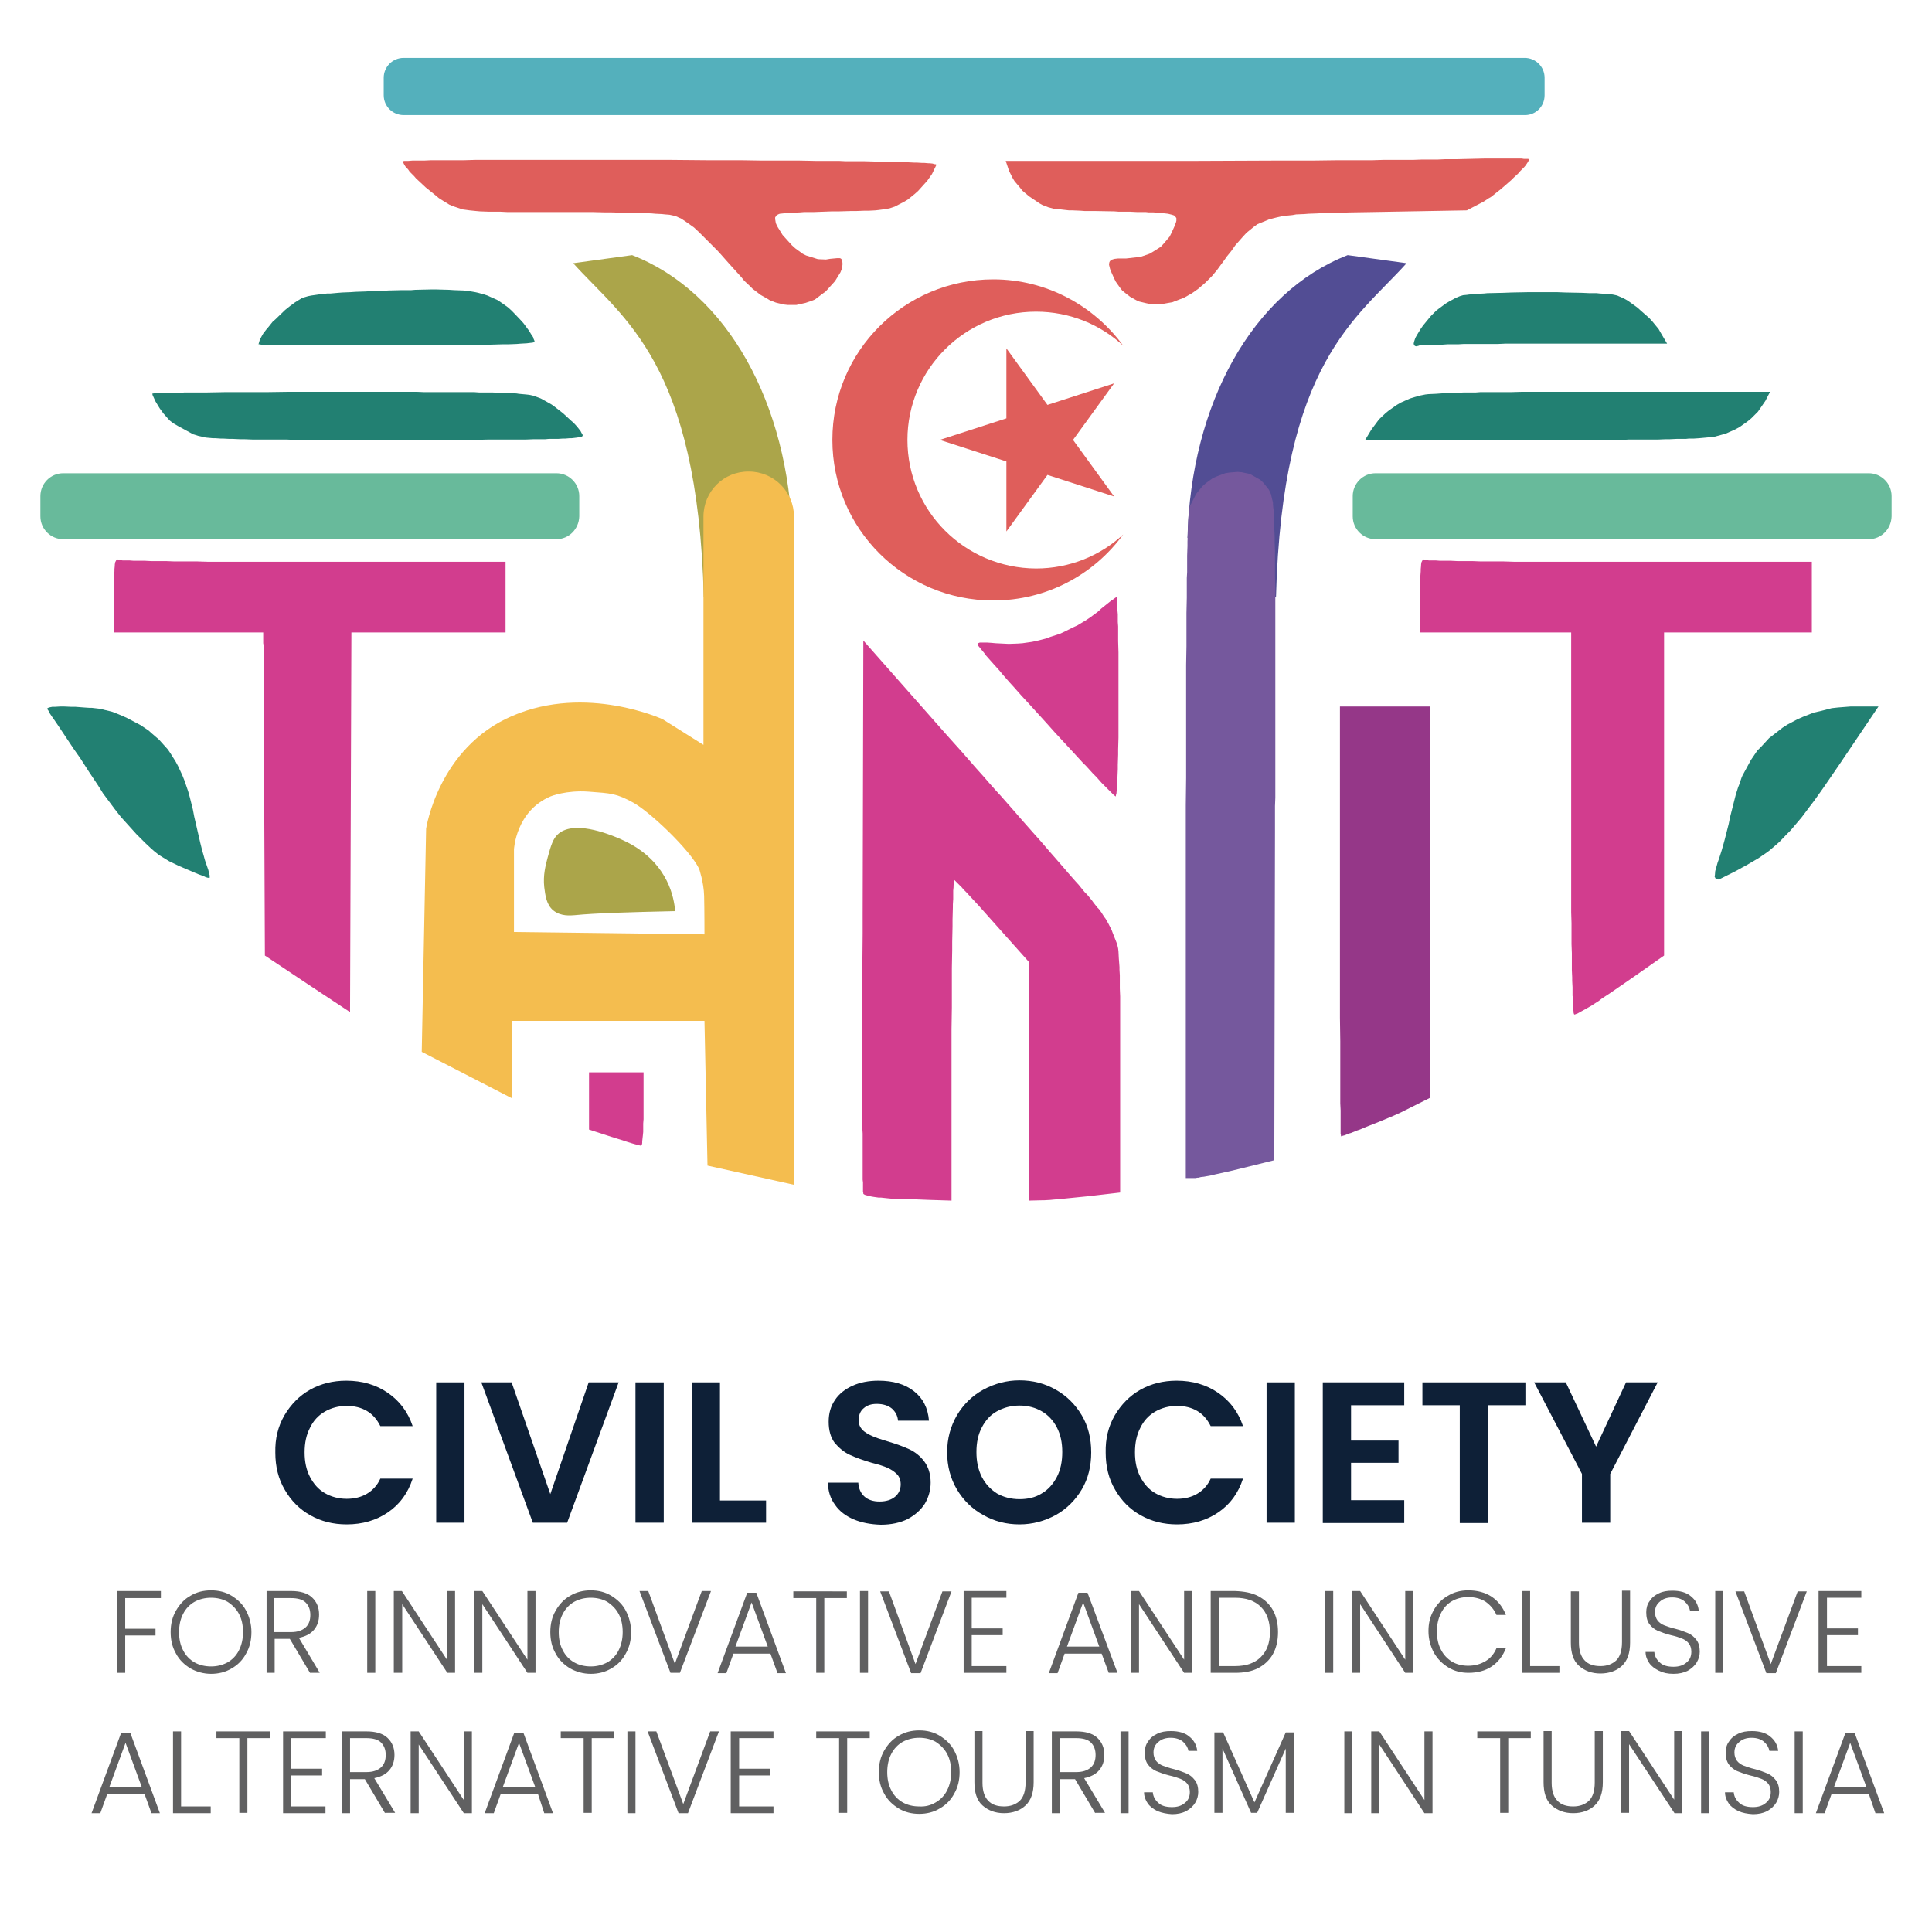 <?xml version="1.0" encoding="utf-8"?>
<!-- Generator: Adobe Illustrator 25.1.0, SVG Export Plug-In . SVG Version: 6.00 Build 0)  -->
<svg version="1.1" id="Layer_1" xmlns="http://www.w3.org/2000/svg" xmlns:xlink="http://www.w3.org/1999/xlink" x="0px" y="0px"
	 viewBox="0 0 574 574" style="enable-background:new 0 0 574 574;" xml:space="preserve">
<style type="text/css">
	.st0{fill:#54B0BC;}
	.st1{fill:#ABA54A;}
	.st2{fill:#524D94;}
	.st3{fill:#228072;}
	.st4{fill:#D23D8E;}
	.st5{fill:#DF5E5B;}
	.st6{fill:#75589D;}
	.st7{fill:#953788;}
	.st8{fill:#F4BD4F;}
	.st9{fill:#68BA9B;}
	.st10{fill:#606061;}
	.st11{fill:#0E2037;}
</style>
<g>
	<path class="st0" d="M453.1,34.2H119.9c-3.2,0-5.9-2.6-5.9-5.9v-5.2c0-3.2,2.6-5.9,5.9-5.9h333.1c3.2,0,5.9,2.6,5.9,5.9v5.2
		C458.9,31.6,456.3,34.2,453.1,34.2z"/>
	<path class="st1" d="M164.4,270.5c-2.1-1.7-2.4-4.6-2.7-6.9c-0.4-3.6,0.4-6.5,1-8.8c1-3.7,1.6-5.5,2.9-6.8
		c4.6-4.5,15.1-0.2,17.6,0.8c3.1,1.3,10.7,4.5,14.9,12.9c1.8,3.6,2.3,6.9,2.5,9c-13.7,0.3-23.8,0.6-29.8,1.2
		C169.5,272,166.6,272.3,164.4,270.5z"/>
	<path class="st1" d="M235.4,159.8c-1-39.8-19.3-73-47.6-84c-5.8,0.8-11.7,1.6-17.5,2.4c14.7,16.4,37,29.4,38.8,99.3L235.4,159.8z"
		/>
	<path class="st2" d="M352.8,159.8c1-39.8,19.3-73,47.6-84c5.8,0.8,11.7,1.6,17.5,2.4c-14.7,16.4-37,29.4-38.8,99.3L352.8,159.8z"/>
	<polyline class="st3" points="235.6,352.4 235.6,352.4 235.6,352.3 	"/>
	<polyline class="st3" points="546.3,227.4 541.7,234.1 539,237.9 537.7,239.6 535.3,242.8 534.2,244.1 532,246.7 530.9,247.8 
		528.8,250 527.8,250.9 525.7,252.7 524.6,253.5 522.4,255 521.2,255.7 518.8,257.1 517.5,257.8 515.7,258.8 514.9,259.2 513.3,260 
		512.7,260.3 511.5,260.9 511.1,261.1 510.5,261.3 510.4,261.3 509.7,261 509.4,260.4 509.5,260 509.6,258.8 509.8,258.1 
		510.3,256.3 510.7,255.2 511.5,252.7 512.1,250.6 512.4,249.5 513.6,244.8 514,242.8 515.7,236.1 516.4,233.9 516.8,232.9 
		517.4,231.1 517.7,230.4 520.2,225.8 522.1,223 523.3,221.8 525.6,219.3 526.9,218.3 529.6,216.2 531,215.3 534,213.7 535.6,213 
		538.9,211.7 540.7,211.3 544.2,210.4 546,210.2 549.8,209.9 558.1,209.9 	"/>
	<polyline class="st3" points="19,209.9 21.3,210 22.5,210 25.1,210.2 26.6,210.3 27.3,210.3 29.9,210.6 31,210.9 33.1,211.4 
		34.2,211.8 36.4,212.7 37.7,213.3 41.7,215.4 44.1,217 45.1,217.9 47.2,219.7 48.1,220.7 49.9,222.7 50.7,223.9 52.2,226.3 
		52.9,227.6 54.2,230.4 54.8,231.9 55.9,235.1 56.4,236.9 57.3,240.5 57.7,242.6 59.5,250.4 60.1,252.8 60.4,253.8 60.9,255.6 
		61.1,256.2 61.9,258.5 62.1,259.4 62.3,260.1 62.3,260.4 62.3,260.8 62.3,260.8 61.8,260.8 61.1,260.6 60.7,260.4 59.7,260 
		59.1,259.8 57.9,259.3 57.2,259 54.4,257.8 53,257.2 50.3,255.9 49.3,255.3 47.2,254 45.7,252.8 44.9,252.1 43.2,250.5 42.3,249.6 
		40.5,247.8 39.6,246.8 35.9,242.7 34.1,240.4 30.6,235.7 29.1,233.3 26.5,229.4 24.7,226.6 23.8,225.2 21.9,222.5 21.1,221.3 
		19.5,218.9 18.9,218 17.1,215.3 16,213.7 15.5,213 14.7,211.8 14.5,211.3 14,210.6 14,210.5 14.5,210.2 15.5,210 16.2,210 
		17.9,209.9 	"/>
	<polyline class="st4" points="331.9,178 331.9,179 332,179.8 332,181.4 332.1,182.5 332.1,184.8 332.2,186.1 332.2,188.9 
		332.2,190.5 332.3,193.8 332.3,195.5 332.3,199.1 332.3,201.1 332.3,205 332.3,207 332.3,211.4 332.3,213.4 332.3,217.4 
		332.3,219.2 332.2,222.7 332.2,224.2 332.1,227.2 332.1,228.5 332,230.9 332,231.9 331.8,233.8 331.8,234.5 331.7,235.7 331.6,236 
		331.5,236.6 331.4,236.6 330.8,236.1 330,235.3 329.4,234.7 328.1,233.4 327.3,232.6 325.7,230.8 324.7,229.8 322.7,227.6 
		321.6,226.5 319.4,224.1 318.2,222.8 313.3,217.5 310.8,214.7 305.8,209.2 303.4,206.6 301.1,204 300,202.8 297.9,200.4 297,199.3 
		295.2,197.3 294.4,196.4 292.9,194.7 292.4,194 291.4,192.8 291,192.3 290.5,191.7 290.5,191.6 290.6,191.1 291.1,190.9 
		291.5,190.9 292.5,190.9 293.2,190.9 294.7,191 295.7,191.1 299.7,191.3 302.4,191.2 303.8,191.1 306.6,190.7 308,190.4 
		310.8,189.7 312.1,189.2 314.9,188.3 316.2,187.7 318.8,186.4 320.1,185.8 322.6,184.3 323.8,183.5 326.1,181.8 327.2,180.8 
		330.2,178.4 331,177.9 331.2,177.7 331.7,177.4 331.8,177.4 	"/>
	<polyline class="st3" points="524.5,119.1 522.3,122.3 520.3,124.3 519.2,125.2 516.8,126.9 515.5,127.6 512.8,128.8 511.4,129.2 
		510.3,129.5 509.6,129.7 508,129.9 507,130 504.8,130.2 503.3,130.3 501.8,130.3 500.9,130.4 499.2,130.4 498.2,130.4 496.1,130.5 
		494.9,130.5 492.5,130.6 491.2,130.6 488.5,130.6 487,130.6 483.8,130.6 482.1,130.7 478.6,130.7 476.7,130.7 472.7,130.7 
		470.5,130.7 466.1,130.7 463.7,130.7 458.7,130.7 405.6,130.7 407.4,127.7 409.7,124.6 411.6,122.8 412.7,121.9 415,120.3 
		416.2,119.6 418.9,118.4 420.2,118 422,117.5 423.5,117.2 424.4,117.1 426.6,117 428,116.9 429.4,116.8 430.2,116.8 432,116.7 
		432.9,116.7 435,116.6 436.1,116.6 438.5,116.6 439.8,116.5 442.5,116.5 444,116.5 447.2,116.5 448.9,116.5 452.4,116.4 
		454.4,116.4 458.4,116.4 460.7,116.4 465.2,116.4 467.7,116.4 472.7,116.4 525.9,116.4 	"/>
	<polyline class="st3" points="100.9,116.4 110.3,116.4 116.1,116.4 118.7,116.4 123.7,116.4 126,116.5 130.3,116.5 132.3,116.5 
		136,116.5 137.7,116.5 140.9,116.5 142.3,116.6 145,116.6 146.2,116.6 148.4,116.7 149.4,116.7 151.2,116.8 152,116.8 153.5,116.9 
		154.1,117 156.3,117.2 157.2,117.3 158.6,117.6 159.1,117.8 160.2,118.2 160.7,118.4 162.5,119.4 163.9,120.2 164.6,120.7 
		167.3,122.8 168.6,124 169.8,125.1 170.4,125.6 171.4,126.7 171.8,127.2 172.5,128.1 172.7,128.5 173.1,129.2 173.1,129.5 
		172.9,129.7 172.5,129.8 171.5,130 170.7,130.1 169.8,130.2 169.2,130.2 168,130.3 167.3,130.3 165.8,130.4 164.9,130.4 
		163.1,130.4 162,130.5 159.8,130.5 158.6,130.5 156.1,130.6 154.6,130.6 151.7,130.6 150.1,130.6 146.7,130.6 144.9,130.6 
		141.1,130.7 139,130.7 134.7,130.7 132.4,130.7 127.7,130.7 125.1,130.7 119.9,130.7 117.1,130.7 107.5,130.7 101.7,130.7 
		99,130.7 94,130.7 91.7,130.7 87.3,130.7 85.3,130.6 81.5,130.6 79.8,130.6 76.6,130.6 75.2,130.6 72.5,130.5 71.3,130.5 
		69.1,130.4 68.1,130.4 66.2,130.3 65.5,130.3 64,130.2 63.3,130.2 61.1,130 60.3,129.8 58.9,129.5 58.3,129.3 57.3,129 56.8,128.7 
		53.1,126.7 51.9,126 51.4,125.7 50.5,125 50.2,124.7 48.6,122.9 47.5,121.4 47,120.6 46.1,119.1 45.8,118.4 45.3,117.3 45.3,116.9 
		45.6,116.9 46.1,116.8 46.4,116.8 47.3,116.8 47.8,116.8 49,116.7 49.7,116.7 51.2,116.7 52,116.7 53.8,116.7 54.8,116.6 
		56.9,116.6 58,116.6 60.4,116.6 61.6,116.6 66.9,116.5 69.9,116.5 76,116.5 79.3,116.5 86.1,116.4 89.7,116.4 97,116.4 	"/>
	<polyline class="st3" points="462.5,86.8 465.1,86.9 470.1,87 472.3,87.1 474.4,87.1 475.3,87.2 477,87.3 477.8,87.4 479.1,87.5 
		479.6,87.6 480.5,87.8 480.7,87.9 482.3,88.6 483.4,89.2 484,89.6 486.5,91.4 487.6,92.4 490,94.5 491,95.6 492.8,97.8 493.3,98.7 
		495.3,102.1 459.2,102.1 454.3,102.1 451.9,102.1 447.2,102.1 445,102.2 440.8,102.2 438.8,102.2 434.9,102.2 433.2,102.3 
		430,102.3 428.6,102.4 426,102.4 425,102.5 423.2,102.5 422.6,102.6 421.7,102.6 421.6,102.7 420.8,102.9 420.4,102.8 420.3,102.7 
		420,102.2 420.1,101.6 420.5,100.4 421,99.5 422.1,97.7 422.8,96.7 425.1,93.9 426.7,92.3 427.6,91.6 429.5,90.2 430.5,89.6 
		432.5,88.5 433.7,88 434.7,87.7 435.8,87.6 436.5,87.5 438.1,87.4 439,87.3 440.9,87.2 441.9,87.1 446.5,87 449.1,86.9 454.3,86.8 
		457.1,86.8 	"/>
	<polyline class="st3" points="129.8,86 133.4,86.1 134.9,86.2 137.7,86.3 138.9,86.4 141.2,86.8 142.1,87 143.9,87.5 144.8,87.8 
		147.9,89.2 149.5,90.3 150.9,91.3 151.9,92.2 152.4,92.7 154.5,94.9 155.5,96 157.2,98.3 157.8,99.3 158.4,100.2 158.5,100.6 
		158.8,101.3 158.8,101.5 158.6,101.7 158.2,101.8 157.3,101.9 156.5,102 154.7,102.1 153.5,102.2 150.9,102.3 149.2,102.3 
		145.7,102.4 143.6,102.4 139.1,102.5 136.5,102.5 133.8,102.5 132.4,102.6 129.5,102.6 127.9,102.6 124.7,102.6 123.1,102.6 
		119.6,102.6 117.8,102.6 109.5,102.6 104.3,102.6 101.9,102.6 97.1,102.5 94.9,102.5 90.7,102.5 88.8,102.5 85.3,102.5 83.8,102.5 
		81,102.4 80,102.4 78.2,102.4 77.6,102.4 77.1,102.3 77,102.3 76.8,102.3 76.8,102.3 77.2,100.9 77.8,99.8 78.2,99.1 79.2,97.8 
		79.8,97.1 81,95.6 81.8,94.9 84.7,92.1 86.2,90.9 87.7,89.8 88.5,89.3 89.8,88.5 90.5,88.3 91.5,88 92.5,87.8 93.2,87.7 94.6,87.5 
		95.4,87.4 97.2,87.2 98.2,87.2 100.4,87 101.7,86.9 104.2,86.8 105.6,86.7 108.6,86.6 110.2,86.5 113.6,86.4 115.4,86.3 
		119.6,86.2 122.2,86.2 123.4,86.1 127.9,86 	"/>
	<polyline class="st5" points="168.2,47.5 178,47.5 183.1,47.5 193.6,47.5 199.1,47.5 210.1,47.6 217,47.6 220.2,47.6 226.4,47.7 
		229.3,47.7 234.9,47.7 237.5,47.7 242.5,47.8 244.8,47.8 249.3,47.8 251.3,47.9 255.2,47.9 256.9,47.9 260.3,48 261.8,48 
		264.7,48.1 266,48.1 268.5,48.2 269.5,48.2 271.5,48.3 272.3,48.3 273.9,48.4 274.6,48.4 275.8,48.5 276.2,48.5 277.1,48.6 
		277.4,48.7 277.8,48.8 278,48.8 278.2,48.9 278.2,49 276.9,51.7 275.5,53.7 274.6,54.7 272.8,56.7 271.8,57.6 269.7,59.3 
		268.7,59.9 265.8,61.4 264.9,61.7 264.3,61.9 263.2,62.1 262.5,62.2 261,62.4 260.1,62.5 258.2,62.6 256.9,62.6 254.3,62.7 
		252.7,62.7 249.3,62.8 247.2,62.8 241.8,63 238.9,63 237.7,63.1 235.6,63.2 234.7,63.2 233.2,63.3 232.7,63.4 231.7,63.5 
		231.4,63.6 230.8,63.9 230.7,64 230.3,64.6 230.3,65.1 230.5,66.3 230.9,67.2 231.2,67.7 232.5,69.8 233.4,70.8 235.3,72.9 
		236.3,73.8 238.5,75.4 239.5,75.9 243,77 245.4,77.1 246.6,76.9 248.7,76.7 249.5,76.7 249.8,76.8 250.1,77.1 250.2,77.4 
		250.3,78.1 250.3,78.7 250.1,79.9 249.7,80.9 249.4,81.4 248.1,83.5 247.2,84.5 245.3,86.6 244.2,87.4 242.1,89 241.1,89.4 
		239.3,90 238.4,90.2 236.6,90.6 235.7,90.6 234,90.6 233.1,90.5 231.3,90.1 230.5,89.9 228.7,89.2 227.9,88.7 226.1,87.7 
		225.3,87.1 223.6,85.8 222.8,85 221.1,83.4 220.3,82.4 216.5,78.2 214.2,75.6 213.2,74.5 211.1,72.4 210.2,71.5 208.5,69.8 
		207.7,69 206.2,67.6 205.5,67.1 204.1,66.1 203.5,65.7 202.3,64.9 201.8,64.7 200.7,64.2 200.3,64.1 198.9,63.8 197.6,63.7 
		196.7,63.6 194.7,63.5 193.6,63.4 191.1,63.3 189.7,63.3 186.8,63.2 185.1,63.2 181.7,63.1 179.8,63.1 176,63 173.9,63 169.6,63 
		167.4,63 162.3,63 159.3,63 157.9,63 155.3,63 154.1,63 151.8,63 150.7,63 148.7,62.9 147.8,62.9 146.1,62.9 145.4,62.9 
		142.6,62.8 141.5,62.7 139.5,62.5 138.8,62.4 137.3,62.2 136.8,62 134.7,61.3 133.5,60.8 131.7,59.7 130.3,58.8 129.6,58.2 
		126.5,55.7 125,54.3 123.6,53 123,52.3 121.7,51 121.3,50.4 120.4,49.4 120.1,48.9 119.7,48.1 119.7,47.9 120.1,47.8 120.8,47.8 
		121.3,47.8 122.5,47.7 123.3,47.7 124.9,47.7 126,47.7 128.1,47.6 129.3,47.6 131.9,47.6 133.3,47.6 136.2,47.6 137.9,47.6 
		141.2,47.5 143,47.5 146.7,47.5 148.6,47.5 152.6,47.5 154.8,47.5 159.1,47.5 161.3,47.5 165.9,47.5 	"/>
	<polyline class="st5" points="448,47.1 449.9,47.1 450.7,47.1 452.1,47.1 452.7,47.2 453.6,47.2 453.9,47.2 454.4,47.3 454.4,47.3 
		453.9,48.2 453.3,49.1 452.8,49.7 451.7,50.8 451.1,51.5 449.7,52.8 449,53.5 445.9,56.2 444.5,57.3 443,58.5 442.3,58.9 
		441.1,59.7 440.6,60 435.8,62.5 407.7,63 401.5,63.1 397.8,63.2 396.2,63.2 393,63.3 391.5,63.4 388.8,63.5 387.5,63.6 385.1,63.7 
		384,63.9 382,64.1 381.1,64.2 379.3,64.6 378.5,64.8 377,65.2 376.3,65.5 373.6,66.6 372.5,67.4 370.3,69.2 369.2,70.4 367,72.9 
		365.8,74.6 364.5,76.2 363.8,77.2 362.4,79.1 361.6,80.2 360.1,82 358.8,83.3 358.1,84 356.7,85.2 356,85.8 354.6,86.8 354,87.2 
		351.7,88.5 350.6,88.9 348.3,89.8 347.1,90 344.9,90.4 343.8,90.4 341.6,90.3 340.6,90.1 338.5,89.6 337.6,89.2 335.8,88.2 
		335,87.6 333.4,86.3 332.7,85.4 331.5,83.7 331,82.7 330.2,80.9 329.8,79.9 329.7,79.5 329.5,78.7 329.5,78.4 329.6,77.9 
		329.7,77.7 330,77.3 330.2,77.2 330.8,77 331.2,76.9 332.1,76.8 332.6,76.8 333.8,76.8 334.5,76.8 338.9,76.3 341.5,75.4 
		342.7,74.7 344.9,73.3 345.8,72.3 347.5,70.3 348.1,69.1 349,67.1 349.4,66 349.5,65.6 349.5,64.8 349.3,64.5 348.8,64 348.2,63.8 
		347,63.5 346.1,63.4 344.1,63.2 342.7,63.1 341.3,63.1 340.4,63 338.7,63 337.8,63 335.8,62.9 334.7,62.9 332.4,62.9 331.1,62.8 
		325.5,62.7 322.3,62.7 321,62.6 318.6,62.5 317.6,62.5 315.8,62.3 315,62.2 313.6,62.1 313,62 311.9,61.7 311.5,61.6 309.7,60.9 
		308.8,60.4 305.7,58.3 303.8,56.7 303,55.7 301.4,53.8 300.8,52.8 299.8,50.8 299.5,49.9 298.8,47.8 354.9,47.8 378.4,47.7 
		386.2,47.7 389.9,47.7 397.4,47.6 400.9,47.6 407.8,47.6 411,47.5 417.1,47.5 419.8,47.5 422.5,47.4 423.7,47.4 426.1,47.4 
		427.2,47.4 429.3,47.3 430.2,47.3 431.9,47.3 432.7,47.3 441.1,47.1 443.6,47.1 444.8,47.1 447,47.1 	"/>
	<polyline class="st6" points="368.9,140.3 371.3,140.8 372.4,141.4 374.5,142.6 375.4,143.5 377,145.5 377.6,146.8 378,148.5 
		378.2,149.3 378.2,149.8 378.3,150.9 378.4,151.6 378.5,153.1 378.5,154 378.6,155.9 378.6,157 378.7,159.4 378.7,160.9 
		378.8,163.8 378.8,165.6 378.8,169.2 378.8,171.3 378.9,175.6 378.9,178.1 378.9,183.2 378.9,186.1 378.9,192 378.9,195.4 
		378.9,202.2 378.9,206.1 378.9,209.9 378.9,211.9 378.9,216.1 378.9,218.2 378.9,222.6 378.9,224.9 378.9,229.6 378.9,232 
		378.9,237 378.8,239.5 378.8,244.8 378.8,247.5 378.6,344.7 368.1,347.3 365.2,348 363.8,348.3 361.1,348.9 359.9,349.2 
		357.7,349.6 356.8,349.7 356,349.9 355.7,349.9 355.2,350 355,350 352.3,350 352.3,252 352.3,239.2 352.4,231.1 352.4,227.4 
		352.4,220 352.4,216.5 352.4,209.7 352.4,206.6 352.4,200.4 352.4,197.6 352.5,192 352.5,189.4 352.5,184.4 352.5,182.1 
		352.6,177.6 352.6,175.6 352.6,171.7 352.7,170 352.7,166.6 352.7,165.1 352.8,162.2 352.8,160.9 352.9,158.5 352.9,157.5 
		353,155.6 353,154.8 353.1,153.3 353.2,152.8 353.2,151.7 353.3,151.4 353.4,150.8 353.4,150.6 355.4,146.7 357.2,144.5 
		358.2,143.6 360.4,142 361.6,141.5 364,140.6 365.2,140.4 367.7,140.2 	"/>
	<polyline class="st4" points="281.3,218.4 285.7,223.3 288.5,226.5 289.8,228 292.4,230.9 293.6,232.3 296,235 297.2,236.3 
		301.6,241.3 303.5,243.5 307.3,247.8 309,249.7 312.1,253.3 313.5,254.9 316.2,258 317.3,259.3 319.5,261.8 320.5,262.9 322.2,265 
		323,265.8 324.4,267.5 324.9,268.2 326,269.6 326.5,270.1 327.3,271.2 327.6,271.7 328.2,272.6 328.5,273 329.3,274.4 329.6,275 
		330.3,276.4 330.6,277.2 331.9,280.5 332.2,281.8 332.3,282.7 332.4,284.7 332.5,286 332.6,287.3 332.6,288.1 332.7,289.8 
		332.7,290.7 332.7,292.6 332.7,293.7 332.8,296 332.8,297.3 332.8,300 332.8,301.5 332.8,304.6 332.8,306.3 332.8,309.8 
		332.8,311.8 332.8,315.9 332.8,354.3 323.3,355.4 315.3,356.2 313,356.4 312,356.5 310.2,356.6 309.7,356.6 305.6,356.7 
		305.6,321.2 305.6,285.7 294.9,273.7 290.8,269.1 288.2,266.3 287.2,265.2 286.2,264.2 285.8,263.7 285,262.9 284.7,262.6 
		284.1,262 283.9,261.8 283.6,261.5 283.5,261.5 283.4,261.7 283.4,262.1 283.4,262.4 283.3,263.1 283.3,263.6 283.2,264.6 
		283.2,265.2 283.2,266.4 283.2,267.1 283.1,268.7 283.1,269.5 283,273.2 283,275.3 282.9,279.8 282.9,282.3 282.8,287.6 
		282.8,290.4 282.8,296.3 282.8,299.4 282.7,305.7 282.7,356.7 276.3,356.5 271.2,356.3 268.3,356.2 267,356.2 264.6,356.1 
		263.6,356 261.7,355.8 261,355.8 259.6,355.6 259,355.5 258,355.3 257.7,355.2 257,355 256.8,354.9 256.5,354.7 256.5,354.5 
		256.4,354 256.4,353.2 256.4,352.6 256.4,351.3 256.3,350.5 256.3,348.7 256.3,347.6 256.3,345.4 256.3,344.1 256.3,341.4 
		256.3,339.9 256.3,336.8 256.2,335.1 256.2,331.6 256.2,329.8 256.2,325.9 256.2,323.9 256.2,319.7 256.2,317.5 256.2,313.1 
		256.2,310.8 256.2,306 256.2,303.6 256.2,293.5 256.2,288.2 256.3,277.4 256.3,271.8 256.5,190.3 	"/>
	<polyline class="st4" points="191.2,329.5 191.2,332.5 191.1,333.8 191.1,336.3 191,337.3 190.8,339.1 190.8,339.6 190.7,340.1 
		190.6,340.2 190.5,340.5 190.5,340.4 189.6,340.2 188.5,339.9 187.8,339.7 186.2,339.2 185.3,338.9 183.4,338.3 182.4,338 
		175,335.6 175,318.6 191.2,318.6 	"/>
	<polyline class="st7" points="424.8,326.2 419,329.1 416.2,330.5 414,331.5 412.8,332 410.4,333 409.2,333.5 406.9,334.4 
		405.9,334.8 404,335.6 403.1,335.9 401.4,336.6 400.7,336.8 399.5,337.3 399.1,337.4 398.4,337.6 398.4,337.6 398.4,337.3 
		398.3,336.8 398.3,336.3 398.3,335.4 398.3,334.7 398.3,333.4 398.3,332.6 398.3,330.9 398.3,329.9 398.2,327.8 398.2,326.7 
		398.2,324.3 398.2,323 398.2,320.3 398.2,318.9 398.2,315.9 398.2,314.3 398.2,311.1 398.2,309.4 398.1,302.4 398.1,298.5 
		398.1,290.7 398.1,286.6 398.1,278.1 398.1,209.9 424.8,209.9 	"/>
	<polyline class="st4" points="423.5,166.4 423.9,166.4 424.5,166.5 424.9,166.5 425.9,166.5 426.5,166.5 427.8,166.6 428.5,166.6 
		430.1,166.6 431,166.6 433,166.7 434,166.7 436.2,166.7 437.4,166.7 439.9,166.8 441.2,166.8 446.7,166.8 449.8,166.9 456.1,166.9 
		459.5,166.9 466.5,166.9 470.2,166.9 477.7,166.9 538.3,166.9 538.3,187.9 494.4,187.9 494.4,283.9 485.7,290 478.3,295.1 
		476,296.6 475.1,297.3 473.4,298.4 472.8,298.8 470.5,300.1 469.6,300.6 468.7,301.1 468.4,301.2 467.9,301.4 467.7,301.4 
		467.6,301.2 467.5,300.8 467.5,300.5 467.4,299.8 467.4,299.4 467.3,298.4 467.3,297.8 467.3,296.5 467.2,295.8 467.2,294.2 
		467.2,293.3 467.1,291.4 467.1,290.4 467,288.2 467,287 467,284.6 467,283.2 466.9,280.5 466.9,279 466.9,276 466.9,274.3 
		466.8,271 466.8,269.3 466.8,265.7 466.8,263.8 466.8,259.9 466.8,257.8 466.8,253.6 466.8,251.4 466.8,247 466.8,187.9 422,187.9 
		422,176.9 422,173.6 422,171.8 422,171.1 422.1,169.7 422.1,169.1 422.2,168.1 422.2,167.8 422.3,167.1 422.4,166.9 422.6,166.5 
		422.7,166.4 423.1,166.2 	"/>
	<polyline class="st4" points="35.4,166.4 35.8,166.4 36.4,166.5 36.8,166.5 37.8,166.5 38.4,166.5 39.7,166.6 40.4,166.6 42,166.6 
		43,166.6 44.9,166.7 45.9,166.7 48.1,166.7 49.3,166.7 51.8,166.8 53.1,166.8 58.6,166.8 61.7,166.9 68,166.9 71.4,166.9 
		78.4,166.9 82.1,166.9 89.6,166.9 150.2,166.9 150.2,187.9 104.4,187.9 104,300.7 91.3,292.3 78.7,283.9 78.5,239 78.4,229.9 
		78.4,224.1 78.4,221.3 78.4,215.9 78.4,213.4 78.3,208.6 78.3,206.4 78.3,202.2 78.3,200.4 78.3,197.1 78.3,195.8 78.3,194.5 
		78.3,194 78.3,193 78.3,192.6 78.3,191.8 78.3,191.6 78.2,191.1 78.2,191 78.2,187.9 33.9,187.9 33.9,176.9 33.9,173.6 33.9,171.8 
		33.9,171.1 34,169.7 34,169.1 34.1,168.1 34.1,167.8 34.2,167.1 34.3,166.9 34.5,166.5 34.6,166.4 35,166.2 	"/>
	<path class="st8" d="M209,153.5v67.8l-12.1-7.6c0,0-22.7-10.5-44.7-1c-22,9.4-25.6,33.5-25.6,33.5l-1.3,66.3l26.8,13.8l0.1-23h57.1
		l0.9,43l25.7,5.7V153.5c0-7.4-6-13.4-13.4-13.4h0C215,140,209,146,209,153.5z M152.7,276.9v-24.5c0,0,0.5-11.4,10.9-15.8
		c0,0,4.6-1.9,11.3-1.4c6.7,0.5,8.2,0.5,13.3,3.3c5,2.8,16.8,14,19.5,19.6c0,0,1.4,4,1.5,8.1c0.1,4.1,0.1,11.4,0.1,11.4L152.7,276.9
		z"/>
	<path class="st9" d="M555.2,160.2H408.7c-3.7,0-6.8-3-6.8-6.8v-6c0-3.7,3-6.8,6.8-6.8h146.5c3.7,0,6.8,3,6.8,6.8v6
		C561.9,157.2,558.9,160.2,555.2,160.2z"/>
	<path class="st9" d="M165.3,160.2H18.8c-3.7,0-6.8-3-6.8-6.8v-6c0-3.7,3-6.8,6.8-6.8h146.5c3.7,0,6.8,3,6.8,6.8v6
		C172,157.2,169,160.2,165.3,160.2z"/>
	<g>
		<g>
			<path class="st10" d="M47.8,472.8v2H37.2v9.1h9v2h-9V497h-2.4v-24.3H47.8z"/>
			<path class="st10" d="M56.6,495.7c-1.8-1.1-3.3-2.5-4.3-4.4c-1.1-1.9-1.6-4-1.6-6.4s0.5-4.5,1.6-6.4c1.1-1.9,2.5-3.4,4.3-4.4
				c1.8-1.1,3.9-1.6,6.1-1.6c2.3,0,4.3,0.5,6.1,1.6c1.8,1.1,3.3,2.5,4.3,4.4c1,1.9,1.6,4,1.6,6.4s-0.5,4.5-1.6,6.4
				c-1,1.9-2.5,3.4-4.3,4.4c-1.8,1.1-3.9,1.6-6.1,1.6C60.5,497.3,58.4,496.7,56.6,495.7z M67.6,493.9c1.4-0.8,2.6-2,3.4-3.6
				s1.2-3.4,1.2-5.4c0-2.1-0.4-3.9-1.2-5.4s-2-2.7-3.4-3.6c-1.4-0.8-3.1-1.2-4.9-1.2c-1.8,0-3.4,0.4-4.9,1.2c-1.4,0.8-2.6,2-3.4,3.6
				c-0.8,1.5-1.2,3.4-1.2,5.4c0,2.1,0.4,3.9,1.2,5.4c0.8,1.6,2,2.8,3.4,3.6c1.4,0.8,3.1,1.2,4.9,1.2
				C64.5,495.1,66.1,494.7,67.6,493.9z"/>
			<path class="st10" d="M92.1,497l-6-10.1h-4.5V497h-2.4v-24.3h7.3c2.7,0,4.8,0.6,6.2,1.9c1.4,1.3,2.1,3,2.1,5.1
				c0,1.8-0.5,3.3-1.5,4.5c-1,1.2-2.5,2-4.5,2.4L95,497H92.1z M81.6,484.9h4.9c1.9,0,3.3-0.5,4.3-1.4c1-0.9,1.4-2.2,1.4-3.7
				c0-1.6-0.5-2.8-1.4-3.7c-0.9-0.9-2.4-1.3-4.4-1.3h-4.9V484.9z"/>
			<path class="st10" d="M111.5,472.8V497h-2.4v-24.3H111.5z"/>
			<path class="st10" d="M135.3,497h-2.4l-13.4-20.4V497H117v-24.3h2.4l13.4,20.4v-20.4h2.4V497z"/>
			<path class="st10" d="M159.1,497h-2.4l-13.4-20.4V497h-2.4v-24.3h2.4l13.4,20.4v-20.4h2.4V497z"/>
			<path class="st10" d="M169.4,495.7c-1.8-1.1-3.3-2.5-4.3-4.4c-1.1-1.9-1.6-4-1.6-6.4s0.5-4.5,1.6-6.4c1.1-1.9,2.5-3.4,4.3-4.4
				c1.8-1.1,3.9-1.6,6.1-1.6c2.3,0,4.3,0.5,6.1,1.6c1.8,1.1,3.3,2.5,4.3,4.4c1,1.9,1.6,4,1.6,6.4s-0.5,4.5-1.6,6.4
				c-1,1.9-2.5,3.4-4.3,4.4c-1.8,1.1-3.9,1.6-6.1,1.6C173.3,497.3,171.2,496.7,169.4,495.7z M180.4,493.9c1.4-0.8,2.6-2,3.4-3.6
				s1.2-3.4,1.2-5.4c0-2.1-0.4-3.9-1.2-5.4s-2-2.7-3.4-3.6c-1.4-0.8-3.1-1.2-4.9-1.2c-1.8,0-3.4,0.4-4.9,1.2c-1.4,0.8-2.6,2-3.4,3.6
				c-0.8,1.5-1.2,3.4-1.2,5.4c0,2.1,0.4,3.9,1.2,5.4c0.8,1.6,2,2.8,3.4,3.6c1.4,0.8,3.1,1.2,4.9,1.2
				C177.3,495.1,178.9,494.7,180.4,493.9z"/>
			<path class="st10" d="M211.2,472.8L202,497h-2.8l-9.2-24.3h2.6l7.9,21.6l8-21.6H211.2z"/>
			<path class="st10" d="M228.9,491.3h-11l-2.1,5.8h-2.6l8.8-23.9h2.7l8.8,23.9H231L228.9,491.3z M228.1,489.2l-4.8-13.1l-4.8,13.1
				H228.1z"/>
			<path class="st10" d="M251.6,472.8v2h-6.7V497h-2.4v-22.2h-6.8v-2H251.6z"/>
			<path class="st10" d="M257.9,472.8V497h-2.4v-24.3H257.9z"/>
			<path class="st10" d="M282.7,472.8l-9.2,24.3h-2.8l-9.2-24.3h2.6l7.9,21.6l8-21.6H282.7z"/>
			<path class="st10" d="M288.7,474.7v9.1h9.2v2h-9.2v9.2H299v2h-12.7v-24.3H299v2H288.7z"/>
			<path class="st10" d="M327.3,491.3h-11l-2.1,5.8h-2.6l8.8-23.9h2.7L332,497h-2.6L327.3,491.3z M326.6,489.2l-4.8-13.1l-4.8,13.1
				H326.6z"/>
			<path class="st10" d="M354.2,497h-2.4l-13.4-20.4V497h-2.4v-24.3h2.4l13.4,20.4v-20.4h2.4V497z"/>
			<path class="st10" d="M373.8,474.2c1.9,1,3.4,2.4,4.4,4.2c1,1.8,1.5,4,1.5,6.5c0,2.5-0.5,4.7-1.5,6.5c-1,1.8-2.5,3.2-4.4,4.2
				c-1.9,1-4.2,1.4-6.9,1.4h-7.2v-24.3h7.2C369.6,472.8,371.9,473.2,373.8,474.2z M374.6,492.3c1.8-1.8,2.7-4.2,2.7-7.4
				c0-3.2-0.9-5.7-2.7-7.5c-1.8-1.8-4.3-2.7-7.7-2.7h-4.8V495h4.8C370.3,495,372.8,494.1,374.6,492.3z"/>
			<path class="st10" d="M396.1,472.8V497h-2.4v-24.3H396.1z"/>
			<path class="st10" d="M419.9,497h-2.4l-13.4-20.4V497h-2.4v-24.3h2.4l13.4,20.4v-20.4h2.4V497z"/>
			<path class="st10" d="M425.9,478.5c1-1.9,2.5-3.4,4.3-4.4c1.8-1.1,3.8-1.6,6-1.6c2.7,0,5,0.6,7,1.9c1.9,1.3,3.3,3.1,4.2,5.4h-2.8
				c-0.7-1.6-1.8-2.9-3.2-3.9c-1.4-0.9-3.1-1.4-5.2-1.4c-1.8,0-3.4,0.4-4.8,1.2s-2.5,2-3.3,3.6c-0.8,1.6-1.2,3.4-1.2,5.4
				c0,2.1,0.4,3.9,1.2,5.4c0.8,1.6,1.9,2.7,3.3,3.6c1.4,0.8,3,1.2,4.8,1.2c2,0,3.7-0.5,5.2-1.4s2.5-2.2,3.2-3.8h2.8
				c-0.9,2.3-2.3,4.1-4.2,5.4s-4.3,1.9-6.9,1.9c-2.2,0-4.2-0.5-6-1.6c-1.8-1.1-3.2-2.5-4.3-4.4c-1-1.9-1.6-4-1.6-6.4
				S424.9,480.3,425.9,478.5z"/>
			<path class="st10" d="M454.6,495h8.7v2h-11.1v-24.3h2.4V495z"/>
			<path class="st10" d="M469.1,472.8V488c0,2.4,0.6,4.2,1.7,5.3c1.1,1.2,2.7,1.7,4.7,1.7s3.5-0.6,4.7-1.7c1.1-1.1,1.7-2.9,1.7-5.4
				v-15.3h2.4V488c0,3.1-0.8,5.4-2.4,6.9s-3.8,2.3-6.4,2.3c-2.6,0-4.7-0.8-6.4-2.3s-2.4-3.9-2.4-6.9v-15.2H469.1z"/>
			<path class="st10" d="M492.9,496.4c-1.2-0.6-2.2-1.3-2.9-2.3c-0.7-1-1.1-2.1-1.1-3.3h2.6c0.1,1.2,0.6,2.2,1.6,3.1
				c0.9,0.9,2.3,1.3,4.1,1.3c1.6,0,2.9-0.4,3.9-1.3c1-0.8,1.4-1.9,1.4-3.2c0-1-0.3-1.9-0.8-2.5c-0.5-0.6-1.2-1.1-2-1.4
				c-0.8-0.3-1.9-0.7-3.3-1c-1.6-0.4-2.9-0.9-3.9-1.3c-0.9-0.4-1.8-1.1-2.4-1.9c-0.7-0.9-1-2.1-1-3.6c0-1.2,0.3-2.4,1-3.3
				c0.6-1,1.6-1.8,2.7-2.3c1.2-0.6,2.5-0.8,4.1-0.8c2.2,0,4.1,0.5,5.4,1.6c1.4,1.1,2.2,2.5,2.4,4.3h-2.6c-0.2-1-0.7-1.9-1.6-2.7
				c-0.9-0.8-2.2-1.2-3.7-1.2c-1.5,0-2.7,0.4-3.6,1.2c-1,0.8-1.5,1.8-1.5,3.2c0,1,0.3,1.8,0.8,2.5c0.5,0.6,1.2,1.1,2,1.4
				c0.8,0.3,1.9,0.7,3.2,1c1.6,0.4,2.8,0.9,3.8,1.3s1.8,1.1,2.5,2c0.7,0.9,1,2.1,1,3.5c0,1.1-0.3,2.2-0.9,3.2
				c-0.6,1-1.5,1.8-2.7,2.5c-1.2,0.6-2.6,0.9-4.2,0.9C495.5,497.3,494.1,497,492.9,496.4z"/>
			<path class="st10" d="M512,472.8V497h-2.4v-24.3H512z"/>
			<path class="st10" d="M536.8,472.8l-9.2,24.3h-2.8l-9.2-24.3h2.6l7.9,21.6l8-21.6H536.8z"/>
			<path class="st10" d="M542.8,474.7v9.1h9.2v2h-9.2v9.2h10.2v2h-12.7v-24.3h12.7v2H542.8z"/>
			<path class="st10" d="M42.9,532.9h-11l-2.1,5.8h-2.6l8.8-23.9h2.7l8.8,23.9H45L42.9,532.9z M42.1,530.9l-4.8-13.1l-4.8,13.1H42.1
				z"/>
			<path class="st10" d="M53.9,536.7h8.7v2H51.4v-24.3h2.4V536.7z"/>
			<path class="st10" d="M80.2,514.4v2h-6.7v22.2h-2.4v-22.2h-6.8v-2H80.2z"/>
			<path class="st10" d="M86.5,516.4v9.1h9.2v2h-9.2v9.2h10.2v2H84.1v-24.3h12.7v2H86.5z"/>
			<path class="st10" d="M114.4,538.7l-6-10.1H104v10.1h-2.4v-24.3h7.3c2.7,0,4.8,0.6,6.2,1.9c1.4,1.3,2.1,3,2.1,5.1
				c0,1.8-0.5,3.3-1.5,4.5c-1,1.2-2.5,2-4.5,2.4l6.2,10.3H114.4z M104,526.5h4.9c1.9,0,3.3-0.5,4.3-1.4c1-0.9,1.4-2.2,1.4-3.7
				c0-1.6-0.5-2.8-1.4-3.7c-0.9-0.9-2.4-1.3-4.4-1.3H104V526.5z"/>
			<path class="st10" d="M140.2,538.7h-2.4l-13.4-20.4v20.4h-2.4v-24.3h2.4l13.4,20.4v-20.4h2.4V538.7z"/>
			<path class="st10" d="M159.8,532.9h-11l-2.1,5.8H144l8.8-23.9h2.7l8.8,23.9h-2.6L159.8,532.9z M159,530.9l-4.8-13.1l-4.8,13.1
				H159z"/>
			<path class="st10" d="M182.5,514.4v2h-6.7v22.2h-2.4v-22.2h-6.8v-2H182.5z"/>
			<path class="st10" d="M188.8,514.4v24.3h-2.4v-24.3H188.8z"/>
			<path class="st10" d="M213.6,514.4l-9.2,24.3h-2.8l-9.2-24.3h2.6L203,536l8-21.6H213.6z"/>
			<path class="st10" d="M219.6,516.4v9.1h9.2v2h-9.2v9.2h10.2v2h-12.7v-24.3h12.7v2H219.6z"/>
			<path class="st10" d="M258.4,514.4v2h-6.7v22.2h-2.4v-22.2h-6.8v-2H258.4z"/>
			<path class="st10" d="M267,537.3c-1.8-1.1-3.3-2.5-4.3-4.4c-1.1-1.9-1.6-4-1.6-6.4s0.5-4.5,1.6-6.4c1.1-1.9,2.5-3.4,4.3-4.4
				c1.8-1.1,3.9-1.6,6.1-1.6c2.3,0,4.3,0.5,6.1,1.6c1.8,1.1,3.3,2.5,4.3,4.4c1,1.9,1.6,4,1.6,6.4s-0.5,4.5-1.6,6.4
				c-1,1.9-2.5,3.4-4.3,4.4c-1.8,1.1-3.9,1.6-6.1,1.6C270.9,538.9,268.8,538.4,267,537.3z M278,535.5c1.4-0.8,2.6-2,3.4-3.6
				s1.2-3.4,1.2-5.4c0-2.1-0.4-3.9-1.2-5.4s-2-2.7-3.4-3.6c-1.4-0.8-3.1-1.2-4.9-1.2c-1.8,0-3.4,0.4-4.9,1.2c-1.4,0.8-2.6,2-3.4,3.6
				c-0.8,1.5-1.2,3.4-1.2,5.4c0,2.1,0.4,3.9,1.2,5.4c0.8,1.6,2,2.8,3.4,3.6c1.4,0.8,3.1,1.2,4.9,1.2
				C274.9,536.8,276.5,536.4,278,535.5z"/>
			<path class="st10" d="M291.9,514.4v15.3c0,2.4,0.6,4.2,1.7,5.3c1.1,1.2,2.7,1.7,4.7,1.7s3.5-0.6,4.7-1.7c1.1-1.1,1.7-2.9,1.7-5.4
				v-15.3h2.4v15.2c0,3.1-0.8,5.4-2.4,6.9s-3.8,2.3-6.4,2.3c-2.6,0-4.7-0.8-6.4-2.3s-2.4-3.9-2.4-6.9v-15.2H291.9z"/>
			<path class="st10" d="M325.4,538.7l-6-10.1h-4.5v10.1h-2.4v-24.3h7.3c2.7,0,4.8,0.6,6.2,1.9s2.1,3,2.1,5.1c0,1.8-0.5,3.3-1.5,4.5
				c-1,1.2-2.5,2-4.5,2.4l6.2,10.3H325.4z M314.9,526.5h4.9c1.9,0,3.3-0.5,4.3-1.4c1-0.9,1.4-2.2,1.4-3.7c0-1.6-0.5-2.8-1.4-3.7
				c-0.9-0.9-2.4-1.3-4.4-1.3h-4.9V526.5z"/>
			<path class="st10" d="M335.3,514.4v24.3h-2.4v-24.3H335.3z"/>
			<path class="st10" d="M343.9,538.1c-1.2-0.6-2.2-1.3-2.9-2.3c-0.7-1-1.1-2.1-1.1-3.3h2.6c0.1,1.2,0.6,2.2,1.6,3.1
				c0.9,0.9,2.3,1.3,4.1,1.3c1.6,0,2.9-0.4,3.9-1.3c1-0.8,1.4-1.9,1.4-3.2c0-1-0.3-1.9-0.8-2.5c-0.5-0.6-1.2-1.1-2-1.4
				c-0.8-0.3-1.9-0.7-3.3-1c-1.6-0.4-2.9-0.9-3.9-1.3c-0.9-0.4-1.8-1.1-2.4-1.9c-0.7-0.9-1-2.1-1-3.6c0-1.2,0.3-2.4,1-3.3
				c0.6-1,1.6-1.8,2.7-2.3c1.2-0.6,2.5-0.8,4.1-0.8c2.2,0,4.1,0.5,5.4,1.6c1.4,1.1,2.2,2.5,2.4,4.3h-2.6c-0.2-1-0.7-1.9-1.6-2.7
				c-0.9-0.8-2.2-1.2-3.7-1.2c-1.5,0-2.7,0.4-3.6,1.2c-1,0.8-1.5,1.8-1.5,3.2c0,1,0.3,1.8,0.8,2.5c0.5,0.6,1.2,1.1,2,1.4
				c0.8,0.3,1.9,0.7,3.2,1c1.6,0.4,2.8,0.9,3.8,1.3s1.8,1.1,2.5,2c0.7,0.9,1,2.1,1,3.5c0,1.1-0.3,2.2-0.9,3.2
				c-0.6,1-1.5,1.8-2.7,2.5c-1.2,0.6-2.6,0.9-4.2,0.9C346.6,538.9,345.2,538.6,343.9,538.1z"/>
			<path class="st10" d="M384.4,514.7v23.9h-2.4v-19.1l-8.5,19.1h-1.8l-8.5-19.1v19.1h-2.4v-23.9h2.6l9.3,20.8l9.3-20.8H384.4z"/>
			<path class="st10" d="M401.8,514.4v24.3h-2.4v-24.3H401.8z"/>
			<path class="st10" d="M425.6,538.7h-2.4l-13.4-20.4v20.4h-2.4v-24.3h2.4l13.4,20.4v-20.4h2.4V538.7z"/>
			<path class="st10" d="M454.8,514.4v2h-6.7v22.2h-2.4v-22.2h-6.8v-2H454.8z"/>
			<path class="st10" d="M461,514.4v15.3c0,2.4,0.6,4.2,1.7,5.3c1.1,1.2,2.7,1.7,4.7,1.7s3.5-0.6,4.7-1.7c1.1-1.1,1.7-2.9,1.7-5.4
				v-15.3h2.4v15.2c0,3.1-0.8,5.4-2.4,6.9s-3.8,2.3-6.4,2.3c-2.6,0-4.7-0.8-6.4-2.3s-2.4-3.9-2.4-6.9v-15.2H461z"/>
			<path class="st10" d="M499.9,538.7h-2.4L484,518.2v20.4h-2.4v-24.3h2.4l13.4,20.4v-20.4h2.4V538.7z"/>
			<path class="st10" d="M507.8,514.4v24.3h-2.4v-24.3H507.8z"/>
			<path class="st10" d="M516.5,538.1c-1.2-0.6-2.2-1.3-2.9-2.3c-0.7-1-1.1-2.1-1.1-3.3h2.6c0.1,1.2,0.6,2.2,1.6,3.1
				c0.9,0.9,2.3,1.3,4.1,1.3c1.6,0,2.9-0.4,3.9-1.3c1-0.8,1.4-1.9,1.4-3.2c0-1-0.3-1.9-0.8-2.5c-0.5-0.6-1.2-1.1-2-1.4
				c-0.8-0.3-1.9-0.7-3.3-1c-1.6-0.4-2.9-0.9-3.9-1.3c-0.9-0.4-1.8-1.1-2.4-1.9c-0.7-0.9-1-2.1-1-3.6c0-1.2,0.3-2.4,1-3.3
				c0.6-1,1.6-1.8,2.7-2.3c1.2-0.6,2.5-0.8,4.1-0.8c2.2,0,4.1,0.5,5.4,1.6c1.4,1.1,2.2,2.5,2.4,4.3h-2.6c-0.2-1-0.7-1.9-1.6-2.7
				c-0.9-0.8-2.2-1.2-3.7-1.2c-1.5,0-2.7,0.4-3.6,1.2c-1,0.8-1.5,1.8-1.5,3.2c0,1,0.3,1.8,0.8,2.5c0.5,0.6,1.2,1.1,2,1.4
				c0.8,0.3,1.9,0.7,3.2,1c1.6,0.4,2.8,0.9,3.8,1.3s1.8,1.1,2.5,2c0.7,0.9,1,2.1,1,3.5c0,1.1-0.3,2.2-0.9,3.2
				c-0.6,1-1.5,1.8-2.7,2.5c-1.2,0.6-2.6,0.9-4.2,0.9C519.1,538.9,517.7,538.6,516.5,538.1z"/>
			<path class="st10" d="M535.6,514.4v24.3h-2.4v-24.3H535.6z"/>
			<path class="st10" d="M555.2,532.9h-11l-2.1,5.8h-2.6l8.8-23.9h2.7l8.8,23.9h-2.6L555.2,532.9z M554.5,530.9l-4.8-13.1l-4.8,13.1
				H554.5z"/>
		</g>
	</g>
	<g>
		<path class="st11" d="M84.5,420.5c1.9-3.2,4.4-5.8,7.6-7.6c3.2-1.8,6.8-2.7,10.8-2.7c4.7,0,8.8,1.2,12.3,3.6
			c3.5,2.4,6,5.7,7.4,9.9h-9.6c-1-2-2.3-3.5-4-4.5c-1.7-1-3.7-1.5-6-1.5c-2.4,0-4.6,0.6-6.5,1.7c-1.9,1.1-3.4,2.7-4.4,4.8
			c-1.1,2.1-1.6,4.5-1.6,7.3c0,2.8,0.5,5.2,1.6,7.3c1.1,2.1,2.5,3.7,4.4,4.8c1.9,1.1,4.1,1.7,6.5,1.7c2.3,0,4.3-0.5,6-1.5
			c1.7-1,3.1-2.5,4-4.5h9.6c-1.4,4.3-3.8,7.6-7.3,10c-3.5,2.4-7.6,3.6-12.3,3.6c-4,0-7.6-0.9-10.8-2.7c-3.2-1.8-5.7-4.3-7.6-7.6
			c-1.9-3.2-2.8-6.9-2.8-11C81.7,427.4,82.6,423.8,84.5,420.5z"/>
		<path class="st11" d="M138,410.7v41.7h-8.4v-41.7H138z"/>
		<path class="st11" d="M183.8,410.7l-15.3,41.7h-10.2L143,410.7h9l11.5,33.2l11.4-33.2H183.8z"/>
		<path class="st11" d="M197.2,410.7v41.7h-8.4v-41.7H197.2z"/>
		<path class="st11" d="M213.8,445.8h13.8v6.6h-22.1v-41.7h8.4V445.8z"/>
		<path class="st11" d="M253.6,451.4c-2.3-1-4.2-2.4-5.5-4.3c-1.4-1.9-2.1-4.1-2.1-6.6h9c0.1,1.7,0.7,3.1,1.8,4.1
			c1.1,1,2.6,1.5,4.5,1.5c2,0,3.5-0.5,4.6-1.4c1.1-0.9,1.7-2.2,1.7-3.7c0-1.2-0.4-2.3-1.1-3c-0.8-0.8-1.7-1.4-2.8-1.9
			c-1.1-0.5-2.7-1-4.7-1.5c-2.7-0.8-4.9-1.6-6.6-2.4c-1.7-0.8-3.1-2-4.4-3.5c-1.2-1.6-1.8-3.7-1.8-6.3c0-2.5,0.6-4.6,1.9-6.5
			c1.2-1.8,3-3.2,5.2-4.2c2.2-1,4.8-1.5,7.7-1.5c4.3,0,7.8,1,10.5,3.1c2.7,2.1,4.2,5,4.5,8.8h-9.2c-0.1-1.4-0.7-2.6-1.8-3.6
			c-1.1-0.9-2.6-1.4-4.5-1.4c-1.6,0-2.9,0.4-3.9,1.3c-1,0.8-1.5,2.1-1.5,3.6c0,1.1,0.4,2,1.1,2.8c0.7,0.7,1.7,1.3,2.8,1.8
			c1.1,0.5,2.6,1,4.6,1.6c2.7,0.8,4.9,1.6,6.6,2.4c1.7,0.8,3.2,2,4.4,3.6c1.2,1.6,1.9,3.7,1.9,6.3c0,2.2-0.6,4.3-1.7,6.2
			c-1.2,1.9-2.9,3.4-5.1,4.6c-2.2,1.1-4.9,1.7-8,1.7C258.6,452.9,256,452.4,253.6,451.4z"/>
		<path class="st11" d="M292.1,450.1c-3.3-1.8-5.9-4.4-7.8-7.6c-1.9-3.2-2.9-6.9-2.9-11c0-4.1,1-7.7,2.9-11c1.9-3.2,4.5-5.8,7.8-7.6
			c3.3-1.8,6.9-2.8,10.8-2.8c3.9,0,7.5,0.9,10.8,2.8c3.2,1.8,5.8,4.4,7.7,7.6c1.9,3.2,2.8,6.9,2.8,11c0,4.1-0.9,7.8-2.8,11
			c-1.9,3.2-4.5,5.8-7.7,7.6c-3.3,1.8-6.9,2.8-10.8,2.8S295.4,452,292.1,450.1z M309.5,443.7c1.9-1.1,3.4-2.8,4.5-4.9
			c1.1-2.1,1.6-4.6,1.6-7.4c0-2.8-0.5-5.2-1.6-7.3c-1.1-2.1-2.6-3.7-4.5-4.8c-1.9-1.1-4.1-1.7-6.6-1.7s-4.7,0.6-6.7,1.7
			s-3.4,2.7-4.5,4.8c-1.1,2.1-1.6,4.5-1.6,7.3c0,2.8,0.5,5.2,1.6,7.4c1.1,2.1,2.6,3.7,4.5,4.9c1.9,1.1,4.2,1.7,6.7,1.7
			S307.6,444.9,309.5,443.7z"/>
		<path class="st11" d="M331.2,420.5c1.9-3.2,4.4-5.8,7.6-7.6c3.2-1.8,6.8-2.7,10.8-2.7c4.7,0,8.8,1.2,12.3,3.6
			c3.5,2.4,6,5.7,7.4,9.9h-9.6c-1-2-2.3-3.5-4-4.5c-1.7-1-3.7-1.5-6-1.5c-2.4,0-4.6,0.6-6.5,1.7c-1.9,1.1-3.4,2.7-4.4,4.8
			c-1.1,2.1-1.6,4.5-1.6,7.3c0,2.8,0.5,5.2,1.6,7.3c1.1,2.1,2.5,3.7,4.4,4.8c1.9,1.1,4.1,1.7,6.5,1.7c2.3,0,4.3-0.5,6-1.5
			s3.1-2.5,4-4.5h9.6c-1.4,4.3-3.8,7.6-7.3,10s-7.6,3.6-12.3,3.6c-4,0-7.6-0.9-10.8-2.7c-3.2-1.8-5.7-4.3-7.6-7.6
			c-1.9-3.2-2.8-6.9-2.8-11C328.4,427.4,329.3,423.8,331.2,420.5z"/>
		<path class="st11" d="M384.7,410.7v41.7h-8.4v-41.7H384.7z"/>
		<path class="st11" d="M401.4,417.5V428h14.1v6.6h-14.1v11.1h15.8v6.8H393v-41.8h24.2v6.8H401.4z"/>
		<path class="st11" d="M453.2,410.7v6.8h-11.1v35h-8.4v-35h-11.1v-6.8H453.2z"/>
		<path class="st11" d="M492.5,410.7l-14.1,27.2v14.5H470v-14.5l-14.2-27.2h9.4l9,19.1l8.9-19.1H492.5z"/>
	</g>
	<g>
		<path class="st5" d="M269.6,130.7c0-21,17.1-38.1,38.2-38.1c10,0,19.1,3.8,25.9,10.1C325,90.8,310.9,83,295.1,83
			c-26.4,0-47.8,21.3-47.8,47.7s21.4,47.7,47.8,47.7c15.9,0,29.9-7.7,38.6-19.6c-6.8,6.3-15.9,10.1-25.9,10.1
			C286.7,168.8,269.6,151.8,269.6,130.7z"/>
		<path class="st5" d="M311.2,120.3l-12.2-16.8v20.8l-19.8,6.4l19.8,6.4v20.8l12.2-16.8l19.8,6.4l-12.2-16.8l12.2-16.8L311.2,120.3z
			"/>
	</g>
</g>
</svg>
